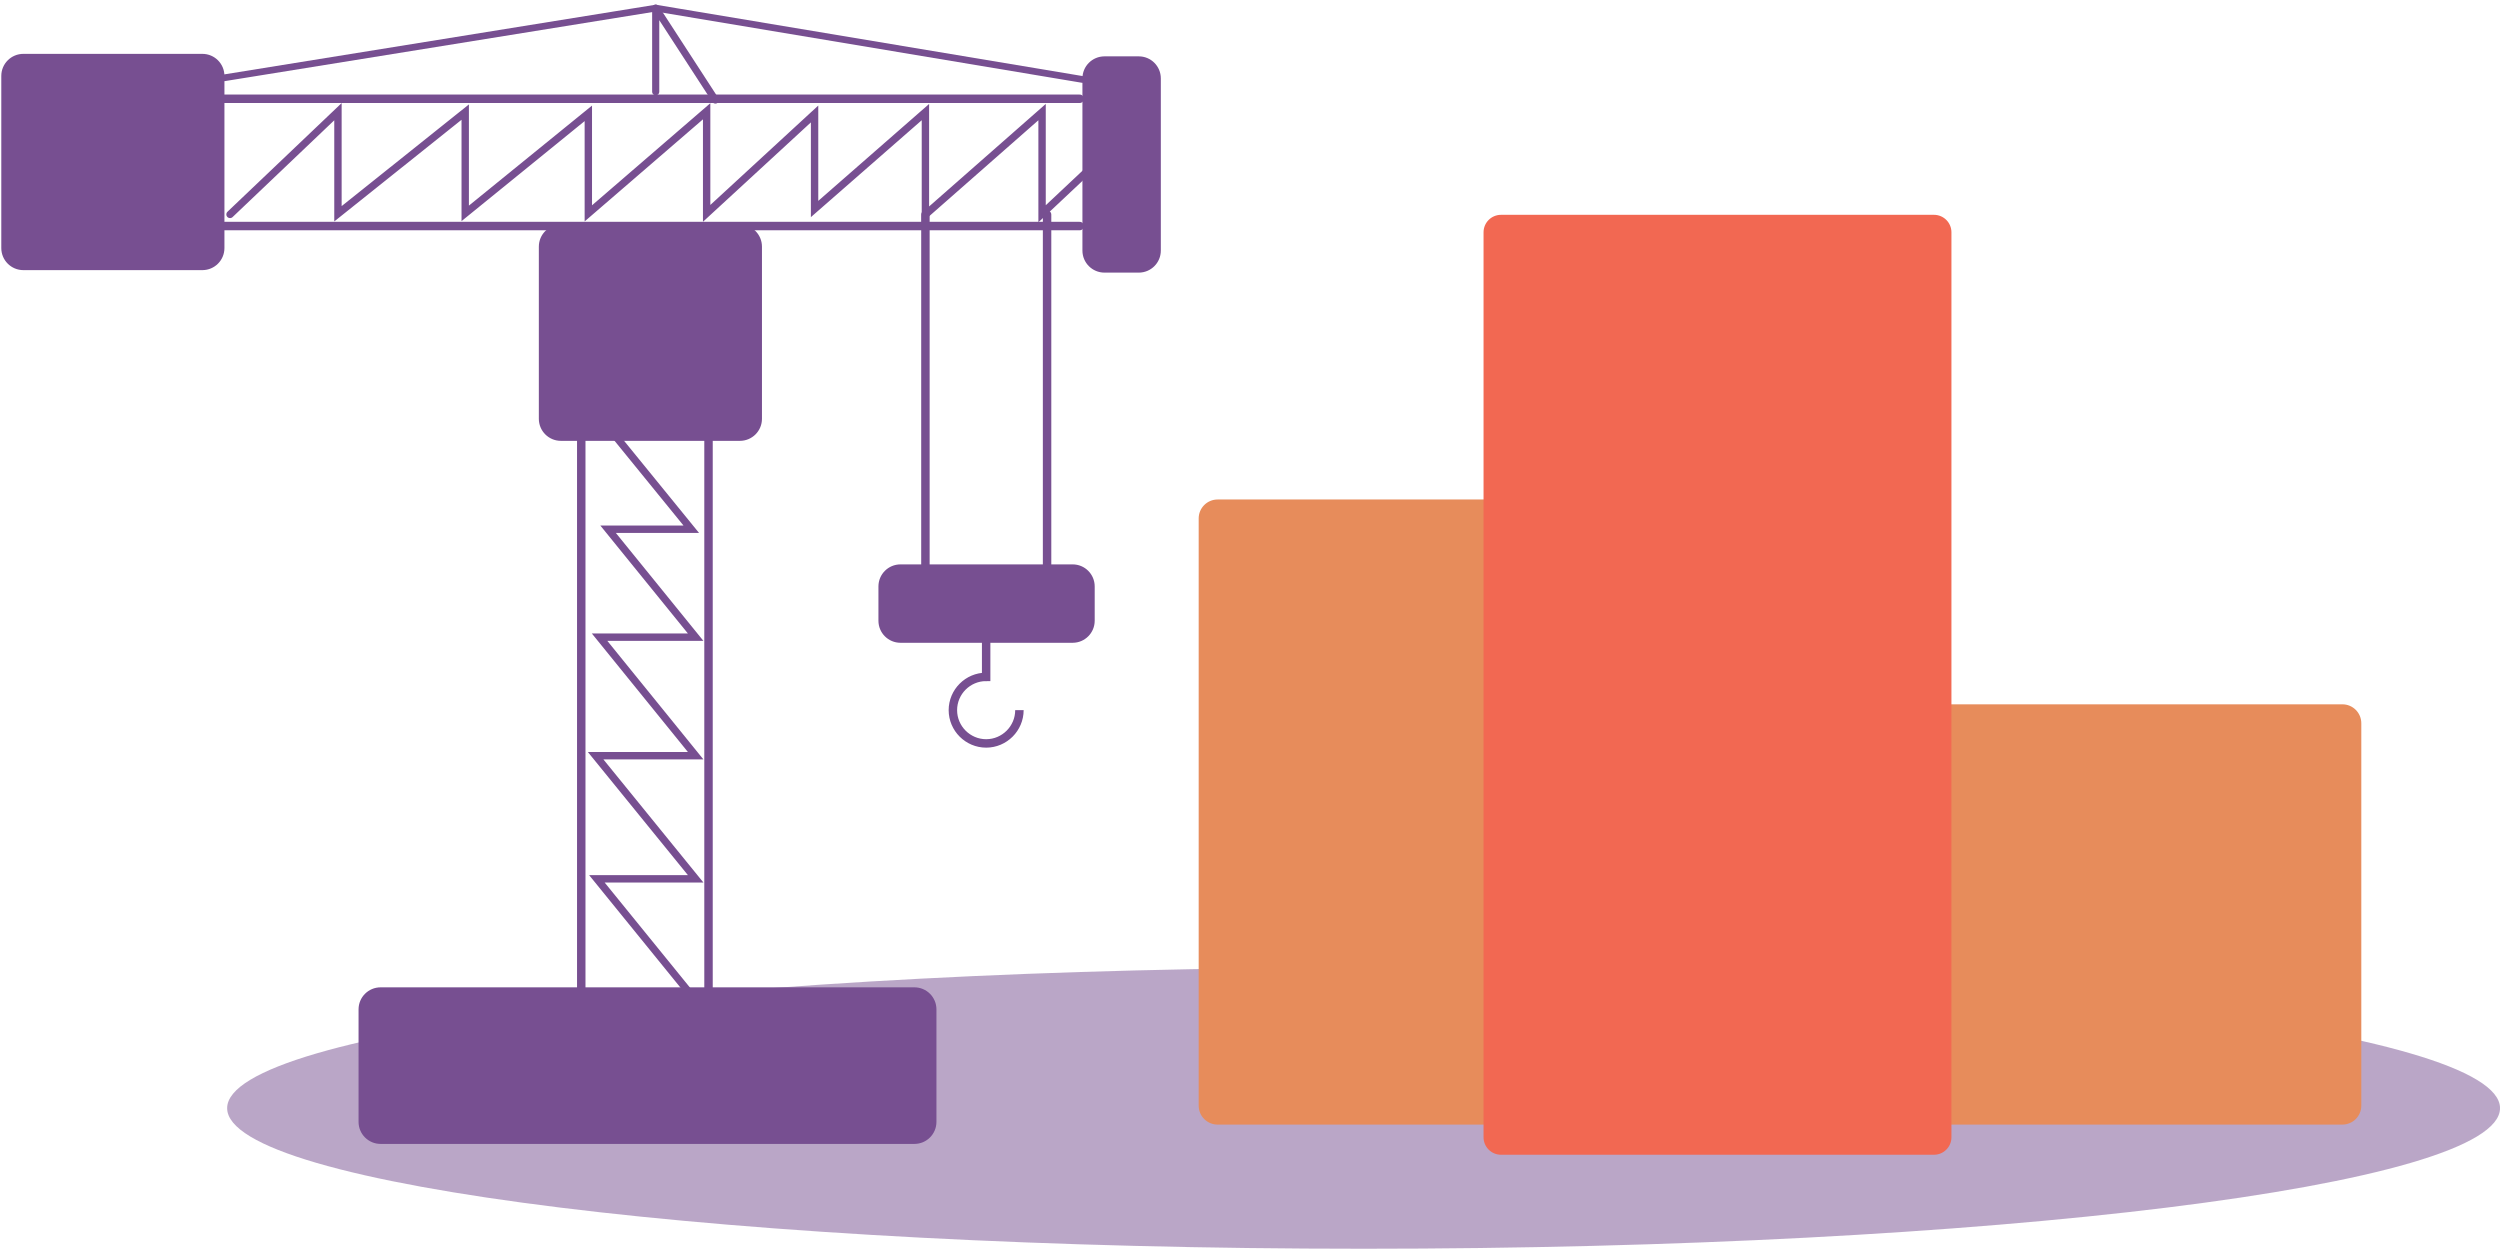 <svg width="308" height="154" viewBox="0 0 308 154" fill="none" xmlns="http://www.w3.org/2000/svg">
<path opacity="0.5" d="M167.994 153.845C245.319 153.845 308.003 146.091 308.003 136.527C308.003 126.962 245.319 119.208 167.994 119.208C90.669 119.208 27.984 126.962 27.984 136.527C27.984 146.091 90.669 153.845 167.994 153.845Z" fill="#774F91"/>
<path d="M87.289 138.139V32.562" stroke="#774F91" stroke-width="1.04" stroke-miterlimit="10" stroke-linecap="round"/>
<path d="M71.611 138.139V32.562" stroke="#774F91" stroke-width="1.04" stroke-miterlimit="10" stroke-linecap="round"/>
<path d="M46.889 122.14H112.654C113.878 122.14 114.87 123.132 114.87 124.355V138.215C114.87 139.439 113.878 140.431 112.654 140.431H46.889C45.666 140.431 44.674 139.439 44.674 138.215V124.355C44.674 123.132 45.666 122.14 46.889 122.14Z" fill="#774F91" stroke="#774F91"/>
<path d="M69.1 28.169H91.159C92.382 28.169 93.374 29.161 93.374 30.385V51.597C93.374 52.821 92.382 53.813 91.159 53.813H69.1C67.877 53.813 66.885 52.821 66.885 51.597V30.385C66.885 29.161 67.877 28.169 69.1 28.169Z" fill="#774F91" stroke="#774F91"/>
<path d="M2.876 7.136H24.934C26.158 7.136 27.15 8.128 27.15 9.351V30.564C27.15 31.788 26.158 32.78 24.934 32.78H2.876C1.652 32.78 0.66 31.788 0.66 30.564V9.351C0.66 8.128 1.652 7.136 2.876 7.136Z" fill="#774F91" stroke="#774F91"/>
<path d="M136.071 7.443H140.298C141.522 7.443 142.514 8.435 142.514 9.659V30.872C142.514 32.095 141.522 33.087 140.298 33.087H136.071C134.847 33.087 133.855 32.095 133.855 30.872V9.659C133.855 8.435 134.847 7.443 136.071 7.443Z" fill="#774F91" stroke="#774F91"/>
<path d="M134.367 72.248V76.475C134.367 77.699 133.375 78.691 132.152 78.691H110.939C109.715 78.691 108.723 77.699 108.723 76.475V72.248C108.723 71.024 109.715 70.032 110.939 70.032H132.152C133.375 70.032 134.367 71.024 134.367 72.248Z" fill="#774F91" stroke="#774F91"/>
<path d="M86.267 123.948L73.535 108.269H85.704L73.381 93.102H85.704L73.868 78.499H85.704L74.918 65.203H85.166L74.073 51.573" stroke="#774F91" stroke-width="0.91" stroke-miterlimit="10" stroke-linecap="round"/>
<path d="M27.443 27.849H133.02" stroke="#774F91" stroke-width="1.04" stroke-miterlimit="10" stroke-linecap="round"/>
<path d="M27.443 12.17H133.02" stroke="#774F91" stroke-width="1.04" stroke-miterlimit="10" stroke-linecap="round"/>
<path d="M28.34 26.415L41.636 13.759V26.338L57.315 13.81V26.287L72.482 13.964V26.287L87.059 13.708V26.287L100.356 14.041V25.749L114.011 13.81V26.441L128.383 13.81V26.338L139.476 15.911" stroke="#774F91" stroke-width="0.91" stroke-miterlimit="10" stroke-linecap="round"/>
<path d="M114.012 26.439V74.347" stroke="#774F91" stroke-width="1.04" stroke-miterlimit="10" stroke-linecap="round"/>
<path d="M129 26.439V74.347" stroke="#774F91" stroke-width="1.04" stroke-miterlimit="10" stroke-linecap="round"/>
<path d="M125.593 87.49C125.593 89.745 123.748 91.59 121.494 91.59C119.239 91.59 117.395 89.745 117.395 87.49C117.395 85.236 119.239 83.391 121.494 83.391V72.913" stroke="#774F91" stroke-width="1.04" stroke-miterlimit="10"/>
<path d="M27.648 9.582L80.783 1L133.353 9.787" stroke="#774F91" stroke-width="0.83" stroke-miterlimit="10" stroke-linecap="round"/>
<path d="M80.783 11.299V1L88.136 12.324" stroke="#774F91" stroke-width="0.88" stroke-linecap="round" stroke-linejoin="round"/>
<path d="M187.516 61.538H150.009C148.722 61.538 147.678 62.582 147.678 63.869V136.218C147.678 137.506 148.722 138.55 150.009 138.55H187.516C188.803 138.55 189.847 137.506 189.847 136.218V63.869C189.847 62.582 188.803 61.538 187.516 61.538Z" fill="#E78C5B"/>
<path d="M288.581 86.772H231.476C230.188 86.772 229.145 87.816 229.145 89.104V136.218C229.145 137.505 230.188 138.549 231.476 138.549H288.581C289.869 138.549 290.913 137.505 290.913 136.218V89.104C290.913 87.816 289.869 86.772 288.581 86.772Z" fill="#E78C5B"/>
<path d="M238.265 26.466H184.925C183.737 26.466 182.773 27.429 182.773 28.618V140.113C182.773 141.301 183.737 142.265 184.925 142.265H238.265C239.453 142.265 240.417 141.301 240.417 140.113V28.618C240.417 27.429 239.453 26.466 238.265 26.466Z" fill="#F26852"/>
</svg>
